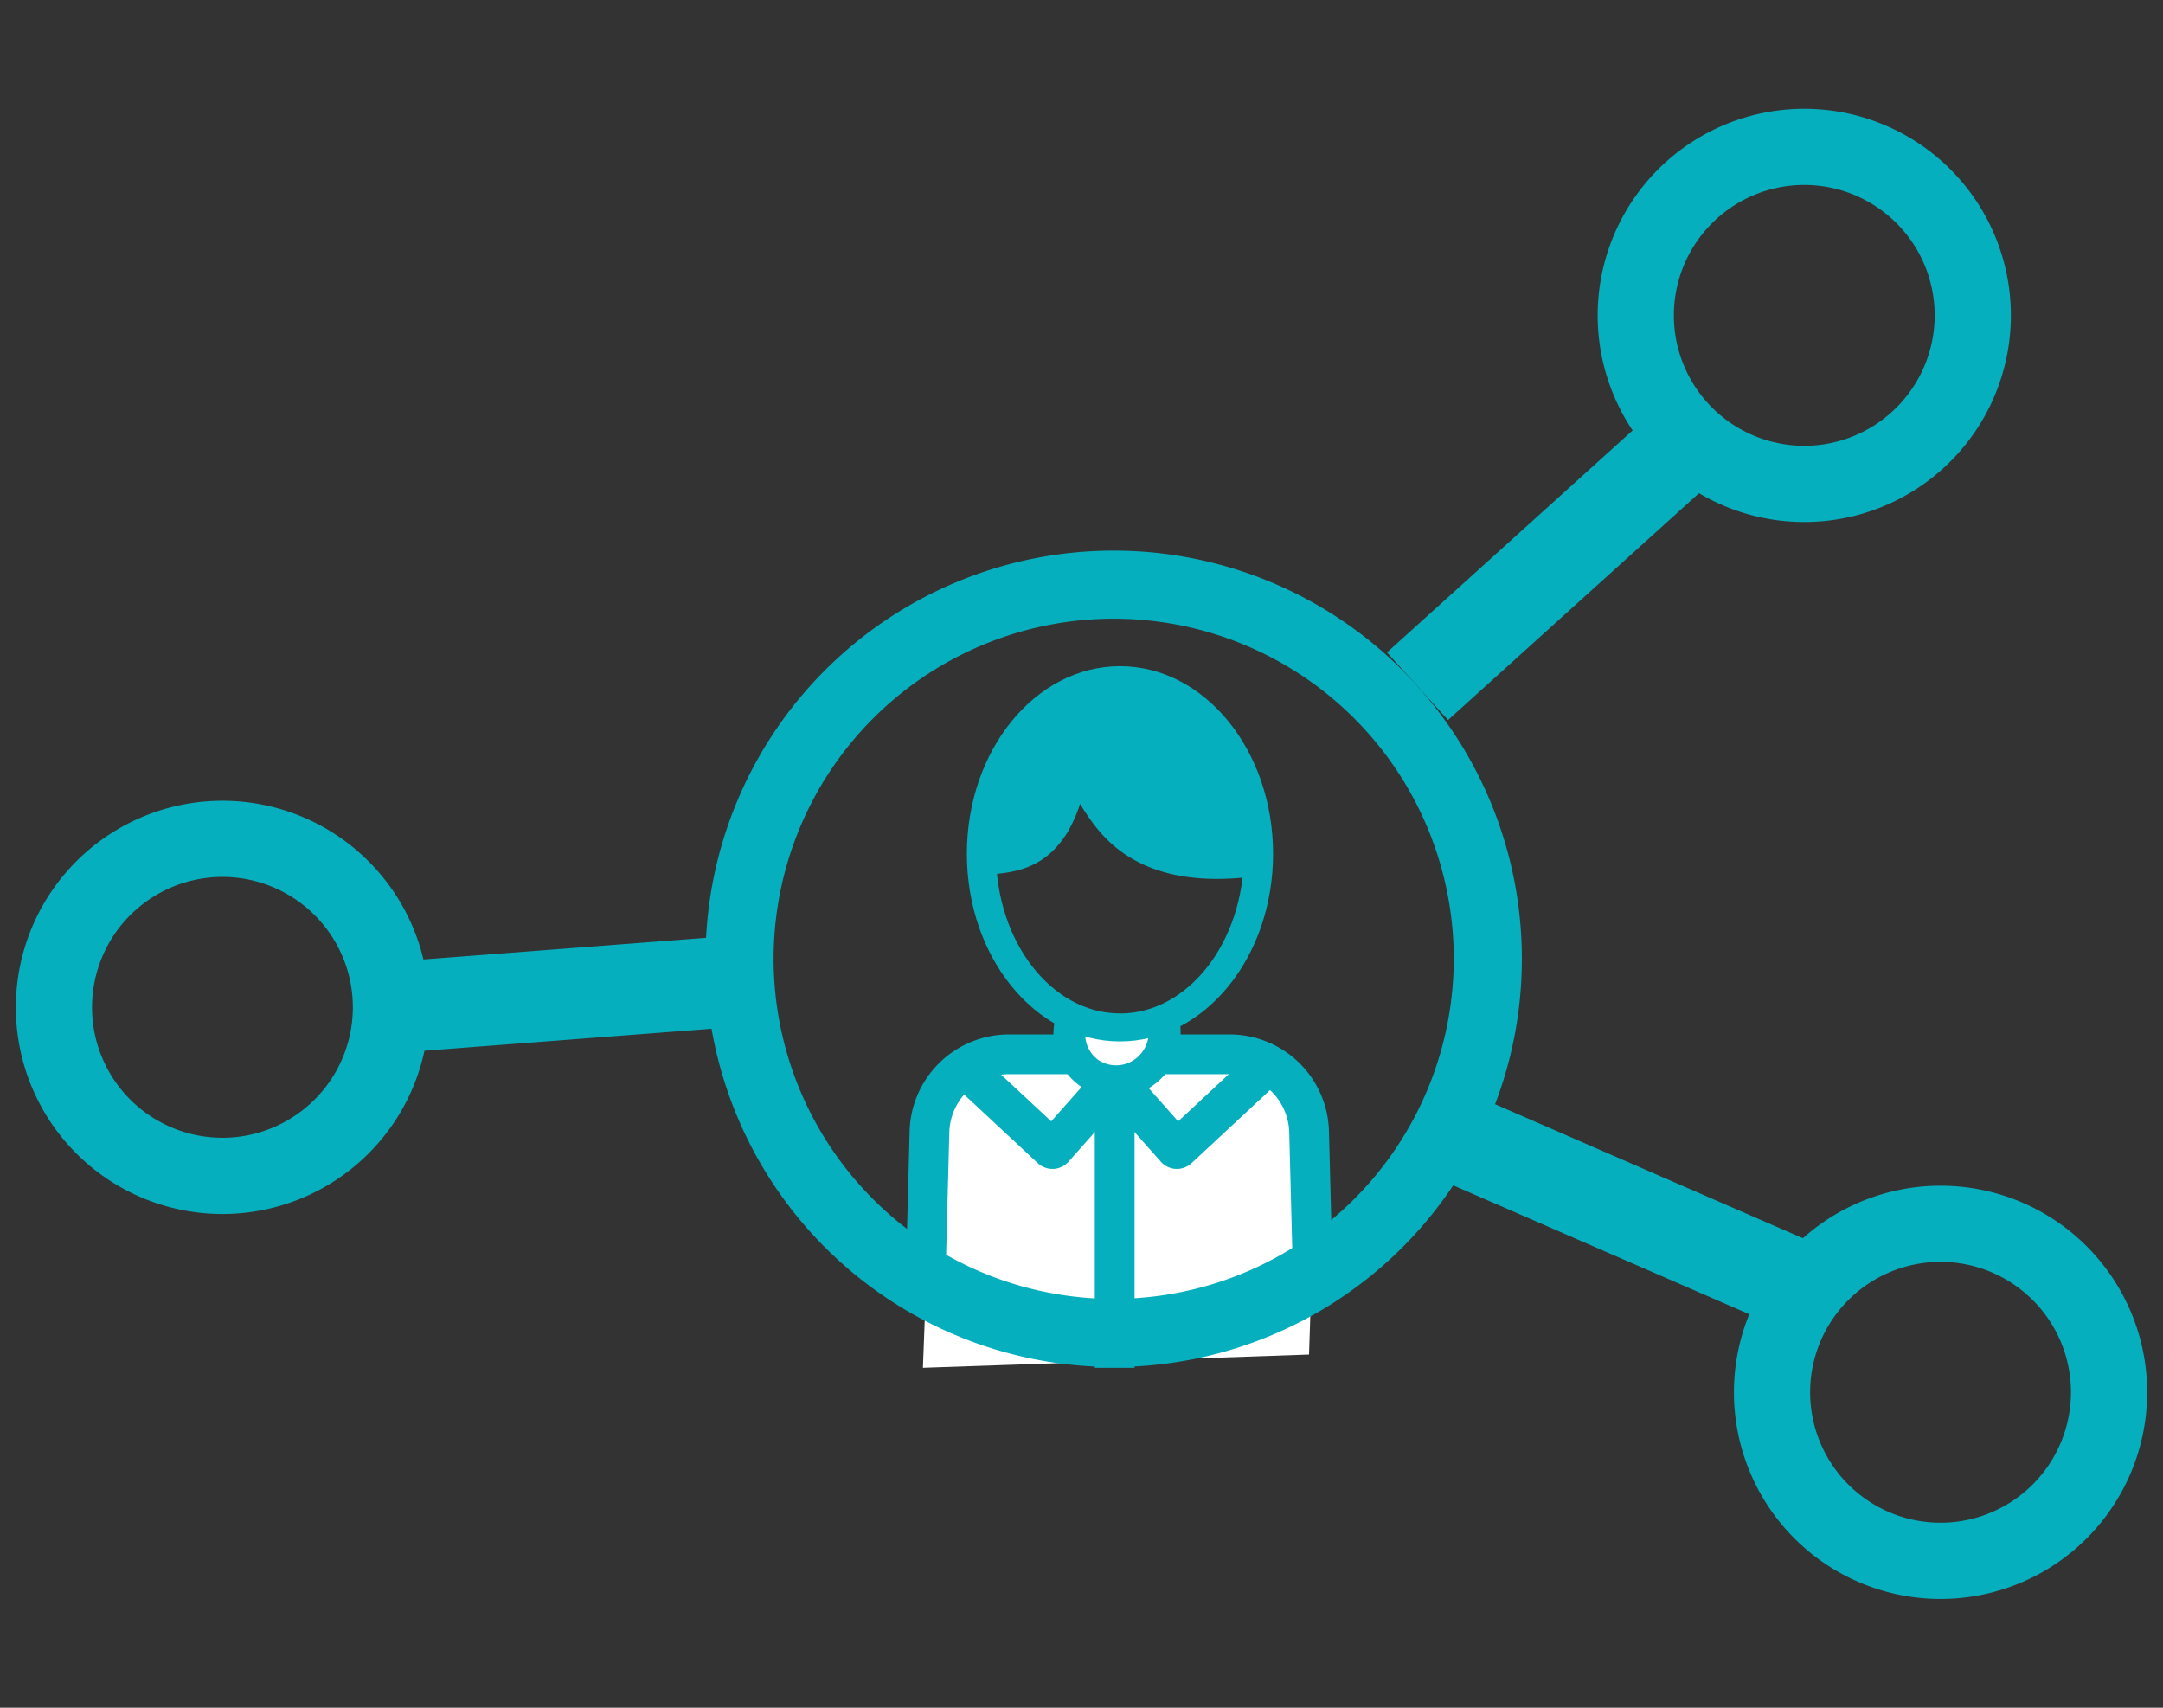 <svg xmlns="http://www.w3.org/2000/svg" width="190" height="150" viewBox="0 0 190 150">
  <rect x="0" y="0" width="190" height="150" fill="#333333" stroke="none"/>
  <g>
    <polygon points="81.949 96.993 86.432 92.119 91.68 93.073 93.934 92.737 93.934 89.967 102.287 89.967 102.299 92.737 111.689 93.48 115.689 97.873 114.986 118.978 81.07 120.143 81.949 96.993" fill="#fff"/>
    <path d="M97.828,48.364a35.854,35.854,0,1,0,35.854,35.854A35.853,35.853,0,0,0,97.828,48.364Zm0,65.727A29.873,29.873,0,1,1,127.7,84.218,29.907,29.907,0,0,1,97.828,114.091Z" fill="#06afbe"/>
    <path d="M158.489,11.556A16.148,16.148,0,1,0,174.637,27.7,16.148,16.148,0,0,0,158.489,11.556Zm0,29.6A13.455,13.455,0,1,1,171.944,27.7,13.469,13.469,0,0,1,158.489,41.158Z" fill="#06afbe" stroke="#06afbe" stroke-miterlimit="10" stroke-width="4"/>
    <path d="M19.541,72.337A16.148,16.148,0,1,0,35.689,88.485,16.148,16.148,0,0,0,19.541,72.337Zm0,29.6A13.455,13.455,0,1,1,32.995,88.485,13.47,13.47,0,0,1,19.541,101.94Z" fill="#06afbe" stroke="#06afbe" stroke-miterlimit="10" stroke-width="4"/>
    <path d="M170.459,106.148A16.148,16.148,0,1,0,186.607,122.3,16.148,16.148,0,0,0,170.459,106.148Zm0,29.6A13.455,13.455,0,1,1,183.914,122.3,13.47,13.47,0,0,1,170.459,135.751Z" fill="#06afbe" stroke="#06afbe" stroke-miterlimit="10" stroke-width="4"/>
    <path d="M98.379,58.515c-7.427,0-13.448,7.378-13.448,16.479s6.021,16.479,13.448,16.479,13.449-7.378,13.449-16.479S105.807,58.515,98.379,58.515Zm0,30.5c-6,0-10.89-6.292-10.89-14.026s4.886-14.026,10.89-14.026S109.27,67.26,109.27,74.994,104.384,89.02,98.379,89.02Z" fill="#06afbe"/>
    <path d="M106.9,77.2c-7.64,0-10.337-4.025-11.569-5.865-.162-.241-.313-.485-.455-.729a12.454,12.454,0,0,1-1.142,2.559c-1.822,2.882-4.194,3.544-7.195,3.651l-.119-3.064c2.512-.09,3.582-.6,4.579-2.176a19.692,19.692,0,0,0,1.582-4.472c.376-1.4.624-2.329,1.856-2.4,1.257-.069,1.651.919,2.04,1.876a17.269,17.269,0,0,0,1.544,3.1c1.242,1.853,3.552,5.3,11.677,4.267l.422,3.039A25.3,25.3,0,0,1,106.9,77.2Z" fill="#06afbe"/>
    <path d="M98.006,96.37a5.419,5.419,0,0,1-3.056-.931,5.574,5.574,0,0,1-1.956-6.81l2.566,1.1a2.774,2.774,0,0,0,.96,3.4,2.822,2.822,0,0,0,3.525-.39,2.941,2.941,0,0,0,.483-3.52l2.443-1.352a5.7,5.7,0,0,1-4.965,8.5Z" fill="#06afbe"/>
    <path d="M103.379,102.673l-.087,0a1.9,1.9,0,0,1-1.322-.633L96.609,96l2.611-2.317,4.27,4.811,5.82-5.419,2.379,2.555-7.025,6.54A1.892,1.892,0,0,1,103.379,102.673Zm-1.092-3.062,0,0Z" fill="#06afbe"/>
    <path d="M92.45,102.673a1.9,1.9,0,0,1-1.284-.5L84.14,95.628l2.379-2.555,5.82,5.419,4.27-4.811L99.22,96l-5.362,6.041a1.9,1.9,0,0,1-1.318.632Z" fill="#06afbe"/>
    <rect x="96.169" y="96.549" width="3.491" height="23.595" fill="#06afbe"/>
    <polygon points="86.48 74.688 92.244 73.448 94.671 69.625 99 74.994 110.576 75.334 110.239 70.592 107.823 64.827 102.026 60.731 95.966 59.869 92.244 62.24 88.886 65.689 86.48 74.688" fill="#06afbe"/>
    <g>
      <path d="M83.387,99.505l-.337,13.068,8.63,4.258,15.573-.783,6.364-2.317-.367-14.226a5.262,5.262,0,0,0-5.289-5.154h-6.243a4.909,4.909,0,0,1-7.2,0H88.676A5.262,5.262,0,0,0,83.387,99.505Z" fill="none"/>
      <path d="M83.387,99.505a5.262,5.262,0,0,1,5.289-5.154h5.839a2.625,2.625,0,0,1-.581-1.614,2.708,2.708,0,0,1,.807-1.877H88.676A8.732,8.732,0,0,0,79.9,99.415l-.3,11.457,3.448,1.7Z" fill="#06afbe"/>
      <path d="M113.25,99.505l.367,14.226,3.459-1.26-.337-13.056a8.732,8.732,0,0,0-8.778-8.555h-6.469a2.708,2.708,0,0,1,.807,1.877,2.625,2.625,0,0,1-.581,1.614h6.243A5.262,5.262,0,0,1,113.25,99.505Z" fill="#06afbe"/>
    </g>
    <line x1="124.514" y1="60.275" x2="148.207" y2="38.864" fill="none" stroke="#06afbe" stroke-miterlimit="10" stroke-width="8"/>
    <line x1="127.701" y1="99.776" x2="156.981" y2="112.521" fill="none" stroke="#06afbe" stroke-miterlimit="10" stroke-width="8"/>
    <line x1="35.689" y1="88.399" x2="67.529" y2="85.961" fill="none" stroke="#06afbe" stroke-miterlimit="10" stroke-width="8"/>
  </g>
</svg>
